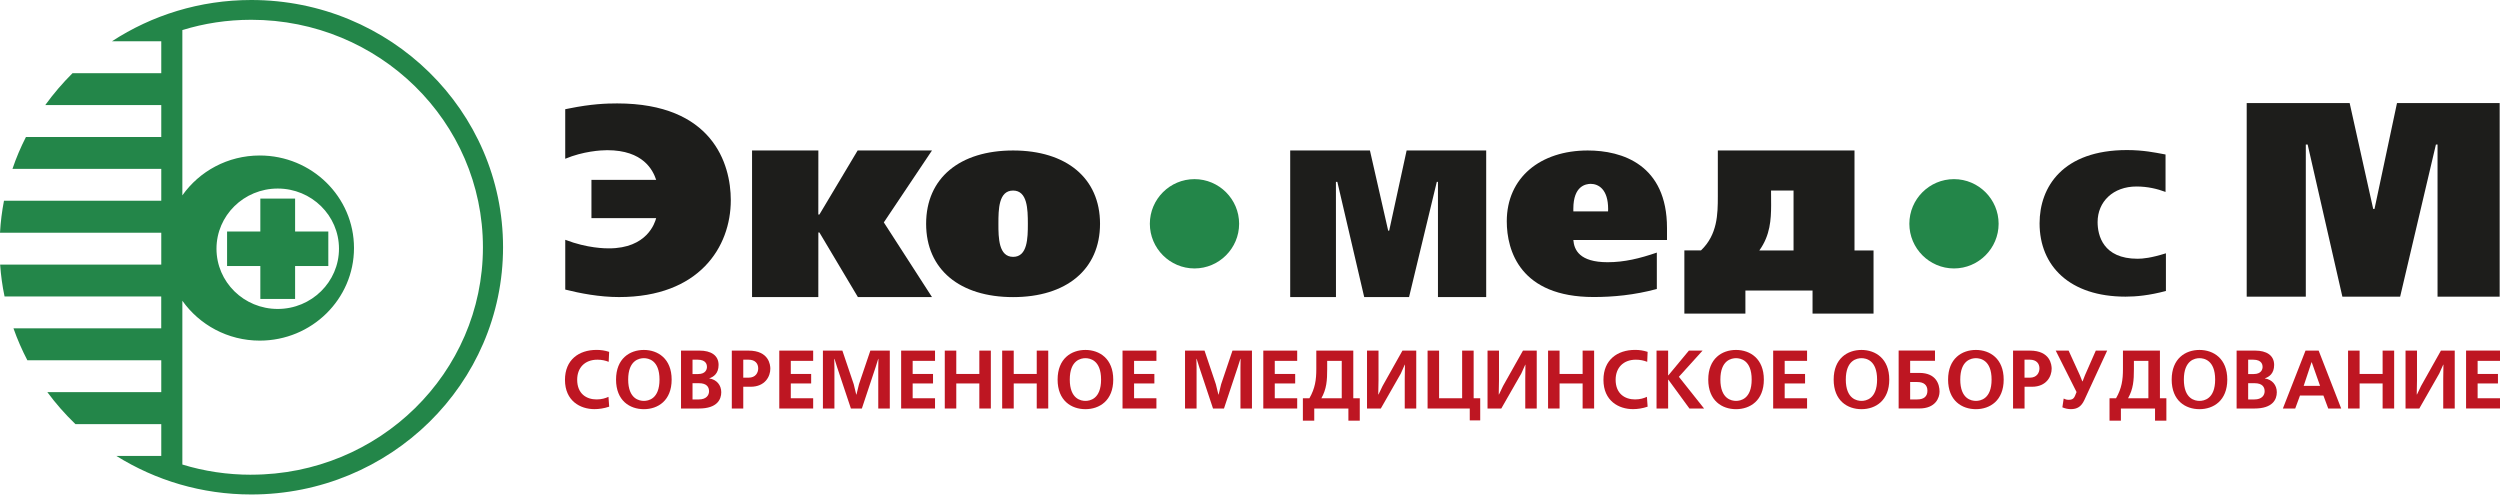 <svg width="349" height="70" viewBox="0 0 349 70" fill="none" xmlns="http://www.w3.org/2000/svg">
<g clip-path="url(#clip0_1_2)">
<path d="M35.075 0C27.886 0 21.199 2.132 15.634 5.758H22.513V10.214H10.127C8.737 11.598 7.464 13.082 6.319 14.664H22.513V19.126H3.621C2.891 20.557 2.254 22.04 1.74 23.576H22.513V28.026H0.555C0.274 29.48 0.088 30.964 0 32.488H22.513V36.938H0.018C0.128 38.451 0.327 39.934 0.637 41.388H22.508V45.838H1.88C2.424 47.38 3.072 48.858 3.819 50.294H22.513V54.744H6.611C7.785 56.339 9.093 57.822 10.53 59.206H22.513V63.645H16.241C21.69 67.049 28.149 69.029 35.075 69.029C54.493 69.029 70.226 53.571 70.226 34.509C70.226 15.447 54.493 0 35.075 0ZM35.075 66.273C31.723 66.273 28.494 65.782 25.457 64.848V41.984C27.834 45.336 31.787 47.55 36.261 47.55C43.526 47.55 49.418 41.756 49.418 34.62C49.418 27.483 43.52 21.707 36.261 21.707C31.787 21.707 27.834 23.909 25.457 27.273V4.199C28.494 3.259 31.723 2.762 35.075 2.762C52.934 2.762 67.417 16.971 67.417 34.52C67.417 52.07 52.934 66.267 35.075 66.267V66.273ZM30.222 34.719C30.222 30.088 34.041 26.321 38.772 26.321C43.502 26.321 47.322 30.088 47.322 34.719C47.322 39.35 43.496 43.129 38.772 43.129C34.047 43.129 30.222 39.368 30.222 34.719Z" fill="#238649"/>
<path d="M41.196 41.733V37.137H45.833V32.319H41.196V27.723H36.343V32.319H31.7V37.137H36.343V41.733H41.196Z" fill="#238649"/>
<path d="M166.75 25.007C170.178 25.007 172.982 27.804 172.982 31.238C172.982 34.672 170.178 37.475 166.75 37.475C163.322 37.475 160.519 34.672 160.519 31.238C160.519 27.804 163.316 25.007 166.75 25.007Z" fill="#238649"/>
<path d="M272.776 25.007C276.204 25.007 279.007 27.804 279.007 31.238C279.007 34.672 276.204 37.475 272.776 37.475C269.348 37.475 266.545 34.672 266.545 31.238C266.545 27.804 269.342 25.007 272.776 25.007Z" fill="#238649"/>
<path d="M85.037 56.771C84.33 57.01 83.623 57.115 82.987 57.115C81.013 57.115 78.87 55.977 78.87 53.027C78.87 50.248 80.791 48.846 83.279 48.846C83.898 48.846 84.435 48.928 85.037 49.12L84.972 50.51C84.511 50.329 83.997 50.212 83.401 50.212C81.62 50.212 80.575 51.357 80.575 53.01C80.575 54.961 81.86 55.761 83.285 55.761C83.991 55.761 84.546 55.585 84.943 55.398L85.043 56.777L85.037 56.771Z" fill="#BE1622"/>
<path d="M89.884 48.852C87.922 48.852 86 50.049 86 52.992C86 55.936 87.922 57.121 89.884 57.121C91.846 57.121 93.762 55.924 93.762 52.992C93.762 50.061 91.834 48.852 89.884 48.852ZM89.884 50.002C90.485 50.002 92.068 50.248 92.068 52.986C92.068 55.725 90.485 55.965 89.884 55.965C89.282 55.965 87.694 55.72 87.694 52.986C87.694 50.253 89.282 50.002 89.884 50.002Z" fill="#BE1622"/>
<path d="M96.676 53.495H97.569C98.679 53.495 98.983 54.049 98.983 54.622C98.983 55.194 98.574 55.761 97.569 55.761H96.676V53.495ZM95.07 48.945V57.028H97.575C100.116 57.028 100.688 55.761 100.688 54.756C100.688 53.752 100.04 52.992 99.023 52.829V52.806C99.59 52.63 100.314 52.157 100.314 50.943C100.314 49.582 99.216 48.945 97.674 48.945H95.07ZM96.676 50.212H97.394C98.638 50.212 98.691 50.989 98.691 51.217C98.691 51.573 98.498 52.216 97.458 52.216H96.676V50.207V50.212Z" fill="#BE1622"/>
<path d="M102.16 48.945V57.028H103.76V53.991H104.788C106.814 53.991 107.538 52.537 107.538 51.474C107.538 50.966 107.369 48.945 104.49 48.945H102.154H102.16ZM103.76 52.718V50.212H104.496C105.424 50.212 105.845 50.756 105.845 51.427C105.845 52.041 105.477 52.724 104.496 52.724H103.76V52.718Z" fill="#BE1622"/>
<path d="M113.518 48.945V50.376H110.394V52.204H113.238V53.53H110.394V55.597H113.518V57.028H108.788V48.945H113.518Z" fill="#BE1622"/>
<path d="M118.786 57.028L116.859 51.252L116.497 50.096H116.462L116.485 51.346V57.028H114.879V48.945H117.595L119.183 53.641L119.528 55.077H119.563L119.913 53.641L121.502 48.945H124.217V57.028H122.606V51.346L122.629 50.096H122.6L122.238 51.252L120.316 57.028H118.786Z" fill="#BE1622"/>
<path d="M130.53 48.945V50.376H127.406V52.204H130.25V53.53H127.406V55.597H130.53V57.028H125.8V48.945H130.53Z" fill="#BE1622"/>
<path d="M133.497 48.945V52.204H136.715V48.945H138.321V57.028H136.715V53.53H133.497V57.028H131.891V48.945H133.497Z" fill="#BE1622"/>
<path d="M141.516 48.945V52.204H144.728V48.945H146.334V57.028H144.728V53.53H141.516V57.028H139.904V48.945H141.516Z" fill="#BE1622"/>
<path d="M151.525 48.852C149.563 48.852 147.642 50.049 147.642 52.992C147.642 55.936 149.569 57.121 151.525 57.121C153.482 57.121 155.409 55.924 155.409 52.992C155.409 50.061 153.482 48.852 151.525 48.852ZM151.525 50.002C152.127 50.002 153.71 50.248 153.71 52.986C153.71 55.725 152.127 55.965 151.525 55.965C150.924 55.965 149.341 55.72 149.341 52.986C149.341 50.253 150.924 50.002 151.525 50.002Z" fill="#BE1622"/>
<path d="M161.436 48.945V50.376H158.317V52.204H161.15V53.53H158.317V55.597H161.436V57.028H156.705V48.945H161.436Z" fill="#BE1622"/>
<path d="M169.337 57.028L167.416 51.252L167.054 50.096H167.019L167.042 51.346V57.028H165.43V48.945H168.152L169.735 53.641L170.085 55.077H170.12L170.47 53.641L172.053 48.945H174.774V57.028H173.168V51.346L173.186 50.096H173.157L172.789 51.252L170.868 57.028H169.337Z" fill="#BE1622"/>
<path d="M181.088 48.945V50.376H177.957V52.204H180.807V53.53H177.957V55.597H181.088V57.028H176.357V48.945H181.088Z" fill="#BE1622"/>
<path d="M181.882 55.597V58.727H183.47V57.028H188.236V58.727H189.824V55.597H188.919V48.945H183.756V51.526C183.756 53.01 183.593 54.207 182.793 55.597H181.888H181.882ZM187.307 50.376V55.597H184.463C185.193 54.295 185.275 53.121 185.275 51.526V50.376H187.307Z" fill="#BE1622"/>
<path d="M192.441 48.945V53.097L192.406 55.066H192.441L193.007 53.886L195.781 48.945H197.708V57.028H196.102V52.858L196.131 50.907H196.102L195.559 52.134L192.762 57.028H190.835V48.945H192.441Z" fill="#BE1622"/>
<path d="M200.897 48.945V55.597H204.115V48.945H205.721V55.597H206.638V58.686H205.178V57.028H199.291V48.945H200.897Z" fill="#BE1622"/>
<path d="M209.26 48.945V53.097L209.225 55.066H209.26L209.826 53.886L212.606 48.945H214.528V57.028H212.927V52.858L212.951 50.907H212.927L212.378 52.134L209.581 57.028H207.66V48.945H209.26Z" fill="#BE1622"/>
<path d="M217.716 48.945V52.204H220.934V48.945H222.54V57.028H220.934V53.53H217.716V57.028H216.11V48.945H217.716Z" fill="#BE1622"/>
<path d="M230.009 56.771C229.309 57.01 228.596 57.115 227.96 57.115C225.992 57.115 223.842 55.977 223.842 53.027C223.842 50.248 225.77 48.846 228.257 48.846C228.882 48.846 229.408 48.928 230.009 49.12L229.951 50.51C229.484 50.329 228.97 50.212 228.368 50.212C226.599 50.212 225.542 51.357 225.542 53.01C225.542 54.961 226.832 55.761 228.257 55.761C228.958 55.761 229.513 55.585 229.91 55.398L230.009 56.777V56.771Z" fill="#BE1622"/>
<path d="M232.871 48.945V52.397H232.906L235.768 48.945H237.677L234.372 52.601L237.888 57.028H235.844L232.906 53.004H232.871V57.028H231.253V48.945H232.871Z" fill="#BE1622"/>
<path d="M242.349 48.852C240.387 48.852 238.472 50.049 238.472 52.992C238.472 55.936 240.393 57.121 242.349 57.121C244.306 57.121 246.233 55.924 246.233 52.992C246.233 50.061 244.312 48.852 242.349 48.852ZM242.349 50.002C242.945 50.002 244.534 50.248 244.534 52.986C244.534 55.725 242.945 55.965 242.349 55.965C241.754 55.965 240.165 55.72 240.165 52.986C240.165 50.253 241.748 50.002 242.349 50.002Z" fill="#BE1622"/>
<path d="M252.266 48.945V50.376H249.141V52.204H251.986V53.53H249.141V55.597H252.266V57.028H247.535V48.945H252.266Z" fill="#BE1622"/>
<path d="M259.864 48.852C257.901 48.852 255.98 50.049 255.98 52.992C255.98 55.936 257.901 57.121 259.864 57.121C261.826 57.121 263.741 55.924 263.741 52.992C263.741 50.061 261.82 48.852 259.864 48.852ZM259.864 50.002C260.459 50.002 262.042 50.248 262.042 52.986C262.042 55.725 260.459 55.965 259.864 55.965C259.268 55.965 257.674 55.72 257.674 52.986C257.674 50.253 259.262 50.002 259.864 50.002Z" fill="#BE1622"/>
<path d="M265.05 48.939V57.022H267.946C270.212 57.022 270.761 55.521 270.761 54.669C270.761 53.635 270.276 52.058 267.946 52.058H266.656V50.37H270.125V48.939H265.05ZM266.656 53.331H267.648C268.548 53.331 269.068 53.728 269.068 54.546C269.068 55.364 268.542 55.761 267.648 55.761H266.656V53.331Z" fill="#BE1622"/>
<path d="M275.836 48.852C273.88 48.852 271.953 50.049 271.953 52.992C271.953 55.936 273.88 57.121 275.836 57.121C277.793 57.121 279.714 55.924 279.714 52.992C279.714 50.061 277.793 48.852 275.836 48.852ZM275.836 50.002C276.432 50.002 278.026 50.248 278.026 52.986C278.026 55.725 276.438 55.965 275.836 55.965C275.235 55.965 273.652 55.72 273.652 52.986C273.652 50.253 275.235 50.002 275.836 50.002Z" fill="#BE1622"/>
<path d="M281.022 48.945V57.028H282.628V53.991H283.668C285.688 53.991 286.412 52.537 286.412 51.474C286.412 50.966 286.243 48.945 283.37 48.945H281.022ZM282.622 52.718V50.212H283.364C284.287 50.212 284.707 50.756 284.707 51.427C284.707 52.041 284.333 52.724 283.364 52.724H282.622V52.718Z" fill="#BE1622"/>
<path d="M288.778 48.945L290.349 52.385L290.693 53.238H290.728L291.067 52.373L292.574 48.945H294.162L290.985 55.825C290.547 56.788 289.946 57.115 289.105 57.115C288.731 57.115 288.328 57.045 287.907 56.864L288.089 55.638C288.316 55.755 288.509 55.813 288.766 55.813C289.075 55.813 289.438 55.801 289.665 55.276L289.887 54.727L286.979 48.945H288.778Z" fill="#BE1622"/>
<path d="M294.489 55.597V58.727H296.078V57.028H300.843V58.727H302.426V55.597H301.526V48.945H296.364V51.526C296.364 53.01 296.2 54.207 295.4 55.597H294.489ZM299.915 50.376V55.597H297.076C297.806 54.295 297.894 53.121 297.894 51.526V50.376H299.915Z" fill="#BE1622"/>
<path d="M307.045 48.852C305.089 48.852 303.167 50.049 303.167 52.992C303.167 55.936 305.089 57.121 307.045 57.121C309.002 57.121 310.929 55.924 310.929 52.992C310.929 50.061 309.013 48.852 307.045 48.852ZM307.045 50.002C307.647 50.002 309.235 50.248 309.235 52.986C309.235 55.725 307.647 55.965 307.045 55.965C306.444 55.965 304.867 55.72 304.867 52.986C304.867 50.253 306.455 50.002 307.045 50.002Z" fill="#BE1622"/>
<path d="M313.843 53.495H314.731C315.846 53.495 316.144 54.049 316.144 54.622C316.144 55.194 315.735 55.761 314.731 55.761H313.843V53.495ZM312.231 48.945V57.028H314.731C317.265 57.028 317.843 55.761 317.843 54.756C317.843 53.752 317.201 52.992 316.179 52.829V52.806C316.751 52.63 317.47 52.157 317.47 50.943C317.47 49.582 316.372 48.945 314.83 48.945H312.225H312.231ZM313.843 50.212H314.556C315.799 50.212 315.858 50.989 315.858 51.217C315.858 51.573 315.665 52.216 314.626 52.216H313.843V50.207V50.212Z" fill="#BE1622"/>
<path d="M321.85 48.945L318.69 57.028H320.413L321.079 55.217H324.349L325.021 57.028H326.831L323.684 48.945H321.85ZM321.593 53.868L322.691 50.569H322.72L323.882 53.868H321.593Z" fill="#BE1622"/>
<path d="M329.401 48.945V52.204H332.613V48.945H334.225V57.028H332.613V53.53H329.401V57.028H327.789V48.945H329.401Z" fill="#BE1622"/>
<path d="M337.413 48.945V53.097L337.378 55.066H337.413L337.98 53.886L340.754 48.945H342.681V57.028H341.075V52.858L341.104 50.907H341.075L340.526 52.134L337.735 57.028H335.813V48.945H337.413Z" fill="#BE1622"/>
<path d="M344.264 48.939V57.022H349V55.597H345.876V53.53H348.714V52.204H345.876V50.376H349V48.939H344.264Z" fill="#BE1622"/>
<path d="M91.601 25.106C91.151 23.769 89.814 20.966 84.768 20.966C83.874 20.966 81.41 21.117 78.905 22.163V15.248L79.459 15.137C82.566 14.507 84.657 14.437 86.152 14.437C99.444 14.437 102.019 22.834 102.019 27.945C102.019 34.48 97.616 41.47 86.415 41.47C83.653 41.47 80.96 40.939 78.91 40.425V33.475C82.006 34.672 84.552 34.672 84.996 34.672C90.334 34.672 91.42 31.122 91.601 30.45H82.566V25.106H91.601Z" fill="#1D1D1B"/>
<path d="M114.237 29.948H114.389L119.726 21.007H130.104L123.382 31.046L130.104 41.47H119.761L114.389 32.453H114.243L114.237 41.47H104.986V21.007H114.243L114.237 29.948Z" fill="#1D1D1B"/>
<path d="M141.428 21.007C133.999 21.007 129.287 24.843 129.287 31.238C129.287 37.633 133.999 41.476 141.428 41.476C148.856 41.476 153.564 37.621 153.564 31.238C153.564 24.855 148.851 21.007 141.428 21.007ZM141.422 26.601C143.437 26.601 143.484 29.212 143.489 31.233C143.489 33.247 143.443 35.858 141.434 35.858C139.425 35.858 139.372 33.247 139.378 31.233C139.378 29.212 139.407 26.601 141.428 26.601" fill="#1D1D1B"/>
<path d="M180.112 21.007H191.243L193.79 32.202H193.93L196.365 21.007H207.473V41.47H200.739V25.392H200.576L196.704 41.47H190.443L186.694 25.392H186.495L186.501 41.47H180.112V21.007Z" fill="#1D1D1B"/>
<path d="M232.713 33.51V31.828C232.713 22.98 226.441 21.007 221.652 21.007C215.053 21.007 210.346 24.773 210.346 30.894C210.346 34.999 212.221 41.464 222.476 41.464C225.168 41.464 228.123 41.196 231.294 40.343V35.262C228.9 36.08 226.774 36.605 224.421 36.605C220.502 36.605 219.749 34.888 219.638 33.504H232.708L232.713 33.51ZM219.638 29.515V29.142C219.638 25.93 221.395 25.673 222.067 25.667C223.112 25.673 224.496 26.379 224.496 29.177L224.485 29.515H219.638Z" fill="#1D1D1B"/>
<path d="M258.894 21.001H239.809V27.419C239.809 29.883 239.768 32.757 237.456 34.958H235.137V43.783H243.658V40.559H253.031V43.777H261.546V34.964H258.888V21.001H258.894ZM250.379 34.964H245.602C247.132 32.839 247.238 30.631 247.249 28.657L247.238 26.601H250.379V34.964Z" fill="#1D1D1B"/>
<path d="M302.356 40.623C300.026 41.242 298.192 41.412 296.726 41.412C288.941 41.412 284.725 37.143 284.725 31.18C284.725 26.093 287.966 20.948 296.93 20.948C299.225 20.948 300.925 21.316 301.842 21.48L302.309 21.567V26.794C301.182 26.368 299.804 26.035 298.256 26.035C294.986 26.035 292.825 28.155 292.825 31.005C292.825 32.844 293.578 36.121 298.402 36.121C299.144 36.121 300.3 36.01 302.362 35.361V40.623H302.356Z" fill="#1D1D1B"/>
<path d="M334.622 14.384L331.48 29.171H331.299L328.011 14.384H313.639V41.412H321.891V20.177H322.148L326.995 41.412H335.06L340.053 20.177H340.281V41.412H348.953V14.384H334.622Z" fill="#1D1D1B"/>
</g>
<defs>
<clipPath id="clip0_1_2">
<rect width="349" height="69.041" fill="white"/>
</clipPath>
</defs>
</svg>
